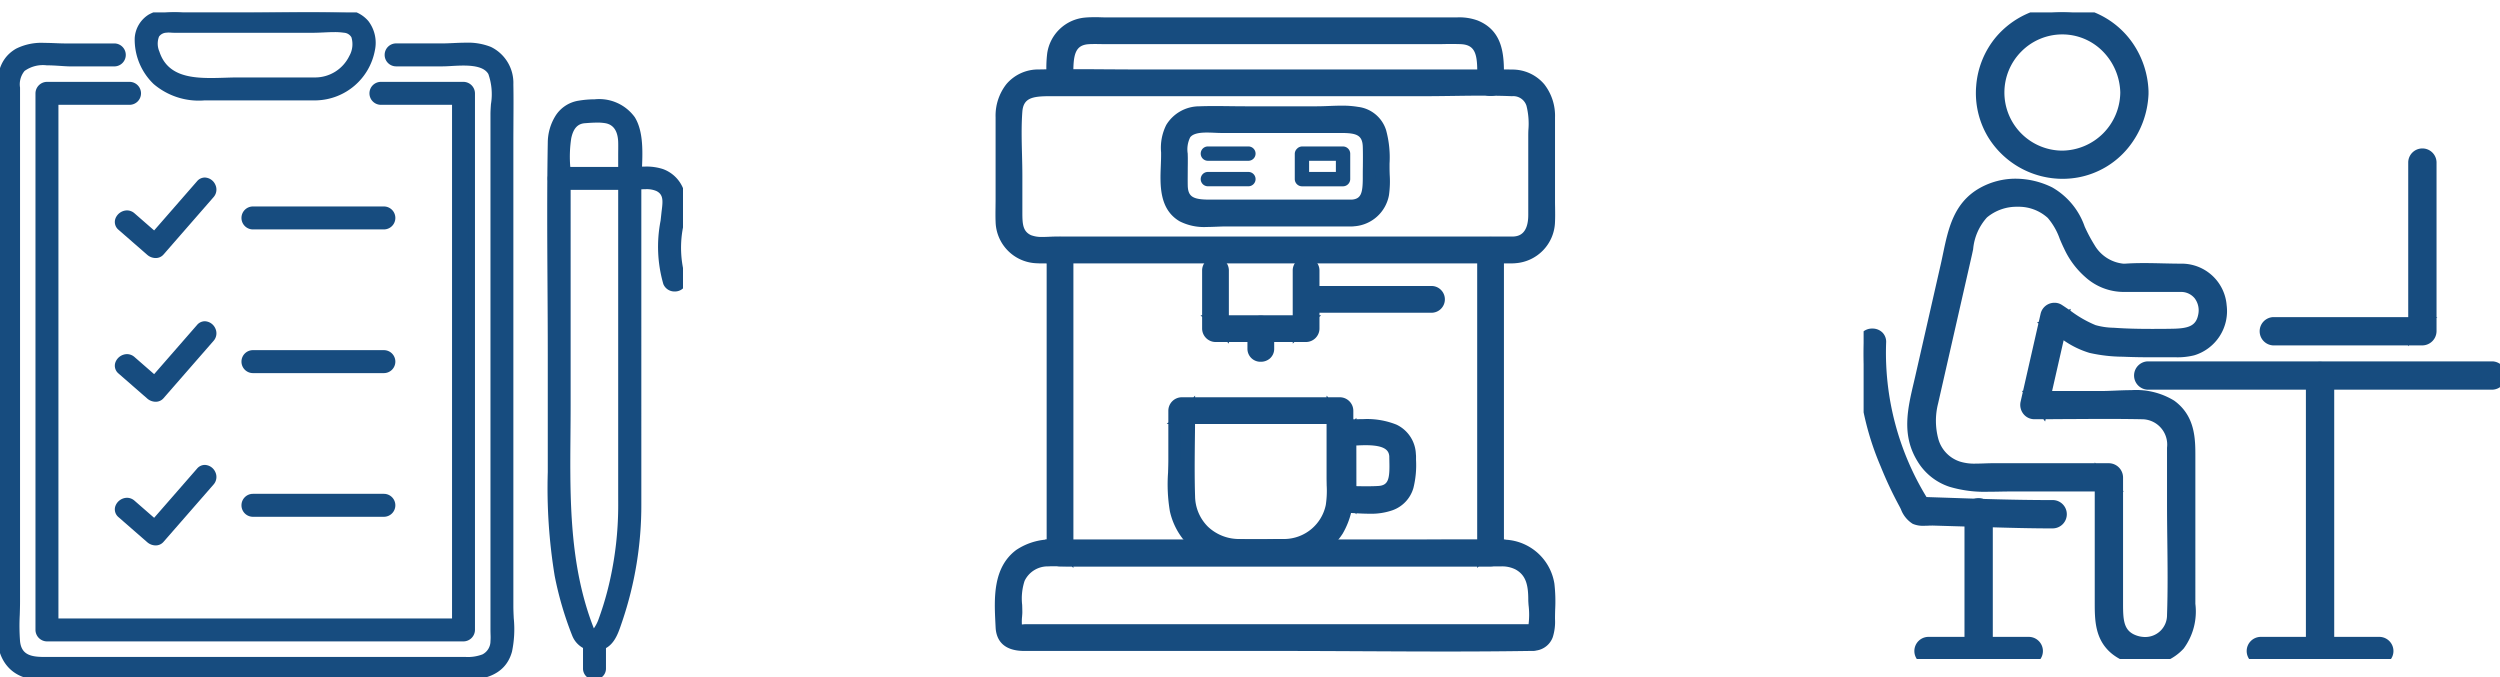 <svg xmlns="http://www.w3.org/2000/svg" xmlns:xlink="http://www.w3.org/1999/xlink" width="201.222" height="54.528" viewBox="0 0 201.222 54.528"><defs><clipPath id="a"><rect width="48.117" height="54.055" transform="translate(-2.571 -1.885)" fill="#174c7f" stroke="#174c7f" stroke-width="1"/></clipPath><clipPath id="b"><rect width="51.222" height="52.043" fill="#174c7f" stroke="#174c7f" stroke-width="1"/></clipPath><clipPath id="c"><rect width="54.974" height="53.53" fill="#174c7f" stroke="#174c7f" stroke-width="0.5"/></clipPath></defs><g transform="translate(-616 -461.002)"><g transform="translate(696.571 462.887)" clip-path="url(#a)"><path d="M42.8,225.529H1.976a1.777,1.777,0,0,1-.566,0c-.374-.183-.193-1.089-.193-1.462a6.822,6.822,0,0,1,.225-2.727,2.544,2.544,0,0,1,2.326-1.464c.639-.025,1.285,0,1.924,0H37.921c.77,0,1.54-.008,2.31,0a2.927,2.927,0,0,1,1.4.3c1.142.613,1.3,1.737,1.3,2.892,0,.44.281,2.39-.289,2.482-.731.118-.421,1.229.307,1.112,1.111-.179,1.136-1.157,1.136-2.054a20.129,20.129,0,0,0-.044-2.767,3.709,3.709,0,0,0-3.8-3.117c-2.465-.027-4.932,0-7.4,0H4.492a4.613,4.613,0,0,0-2.967.73c-1.777,1.328-1.558,3.827-1.461,5.81.056,1.138.864,1.419,1.813,1.419H22.461c6.66,0,13.331.106,19.99,0,.117,0,.233,0,.35,0a.577.577,0,0,0,0-1.153" transform="translate(0 -176.674)" fill="#174c7f"/><path d="M35.789,227.229c-2.223,0-4.483-.012-6.669-.023s-4.441-.023-6.659-.023H1.877c-1.834,0-2.27-1.03-2.312-1.895q-.007-.138-.014-.28c-.1-2.018-.233-4.528,1.675-5.954a5.061,5.061,0,0,1,3.266-.829H32.85c.821,0,1.656,0,2.464-.006s1.645-.006,2.468-.006c.924,0,1.732,0,2.471.012a4.2,4.2,0,0,1,4.288,3.548,12.639,12.639,0,0,1,.062,2.073c-.007.264-.013.513-.013.763a4.119,4.119,0,0,1-.18,1.465,1.656,1.656,0,0,1-1.322,1.074,1.126,1.126,0,0,1-.287.036H42.46C40.465,227.214,38.283,227.229,35.789,227.229Zm-31.3-8.005a4.171,4.171,0,0,0-2.668.63c-1.48,1.106-1.371,3.229-1.275,5.1q.007.143.014.282c.029.583.258.944,1.313.944H22.461c2.221,0,4.48.012,6.665.023s4.443.023,6.663.023c2.2,0,4.157-.012,5.955-.037q-.006-.041-.01-.081t0-.082H1.976c-.017,0-.07.005-.108.009-.083.008-.185.018-.286.018a.865.865,0,0,1-.392-.078c-.6-.293-.533-1.107-.489-1.645.008-.105.016-.2.016-.265,0-.176-.006-.362-.013-.558a5.346,5.346,0,0,1,.282-2.374,3.02,3.02,0,0,1,2.762-1.758c.2-.008.414-.011.66-.011.217,0,.437,0,.649.006s.424.005.634.005H37.921c.513,0,1.027,0,1.54,0,.29,0,.543,0,.775,0a3.453,3.453,0,0,1,1.634.358c1.381.742,1.567,2.1,1.567,3.332,0,.066.011.209.022.36a6.8,6.8,0,0,1-.024,1.806,1.014,1.014,0,0,1,.124.108,6.323,6.323,0,0,0,.032-.734c0-.262.007-.529.013-.788a11.9,11.9,0,0,0-.053-1.909,2.953,2.953,0,0,0-1.116-1.949,3.622,3.622,0,0,0-2.193-.738c-.735-.008-1.54-.012-2.46-.012-.821,0-1.657,0-2.464.006s-1.645.006-2.467.006Zm-.082,1.142c-.234,0-.437,0-.622.011a2.053,2.053,0,0,0-1.889,1.17,4.567,4.567,0,0,0-.194,1.93c.006.2.013.4.013.591,0,.1-.01.22-.02.346a3.869,3.869,0,0,0-.015.638l.089-.008c.072-.007.141-.014.2-.014H42.462a6.352,6.352,0,0,0,0-1.528c-.014-.185-.024-.33-.024-.433,0-1.169-.174-1.986-1.04-2.452a2.418,2.418,0,0,0-1.17-.239c-.229,0-.479,0-.765,0-.513,0-1.027,0-1.54,0H5.693c-.216,0-.435,0-.647-.006S4.62,220.366,4.409,220.366Z" transform="translate(0 -176.674)" fill="#174c7f"/><path d="M41.455,35.224H4.678a5.839,5.839,0,0,1-2.245-.153c-.984-.452-.993-1.4-.993-2.3V29.835c0-1.715-.129-3.484,0-5.2.124-1.64,1.451-1.711,2.683-1.711H34.237c2.371,0,4.766-.1,7.136,0,2.127.089,1.786,2.3,1.786,3.786v6.263c0,1.12-.375,2.169-1.705,2.246-.738.042-.743,1.2,0,1.153a2.923,2.923,0,0,0,2.858-2.859c.025-.585,0-1.176,0-1.761V25.127c0-1.837-1.012-3.311-2.984-3.351-.909-.018-1.821,0-2.73,0H11.388c-2.7,0-5.414-.055-8.117,0C1.3,21.816.287,23.29.287,25.127v6.631c0,.585-.025,1.176,0,1.761a2.918,2.918,0,0,0,2.858,2.859c.622.026,1.251,0,1.873,0H41.455a.577.577,0,0,0,0-1.153" transform="translate(-0.223 -17.571)" fill="#174c7f"/><path d="M3.769,36.889c-.241,0-.452,0-.645-.012A3.424,3.424,0,0,1-.213,33.54c-.017-.4-.011-.81-.006-1.2,0-.191.005-.388.005-.579V25.127a4.115,4.115,0,0,1,.868-2.668,3.353,3.353,0,0,1,2.606-1.182c.812-.016,1.7-.024,2.715-.024.9,0,1.822.006,2.711.012s1.8.012,2.7.012H38.6c.3,0,.6,0,.906,0s.609,0,.914,0c.344,0,.645,0,.92.008a3.353,3.353,0,0,1,2.607,1.182,4.116,4.116,0,0,1,.867,2.668v6.631c0,.191,0,.388.005.579.005.393.011.8-.006,1.2a3.427,3.427,0,0,1-3.206,3.328,1.492,1.492,0,0,1-.192.011H5.019c-.2,0-.414,0-.616.006S3.982,36.889,3.769,36.889ZM5.976,22.252c-1.008,0-1.89.008-2.695.024A2.544,2.544,0,0,0,.787,25.127v6.631c0,.2,0,.4-.006.593-.005.379-.011.771.005,1.147a2.414,2.414,0,0,0,2.38,2.38c.179.008.376.011.6.011.205,0,.416,0,.619-.006s.42-.006.63-.006H40.4q0-.022,0-.045c0-.036,0-.072.005-.108H4.678c-.145,0-.309.007-.482.015-.2.009-.407.018-.62.018a3.165,3.165,0,0,1-1.352-.231C.94,34.935.94,33.683.94,32.769V29.835c0-.564-.014-1.147-.028-1.711C.883,26.967.854,25.77.942,24.6c.164-2.173,2.127-2.173,3.182-2.173H34.237c.786,0,1.59-.011,2.368-.022S38.2,22.385,39,22.385c.9,0,1.682.015,2.4.045a2.11,2.11,0,0,1,2.066,1.444,6.617,6.617,0,0,1,.209,2.3c0,.19-.009.37-.009.539v6.263a3.308,3.308,0,0,1-.431,1.781,1.977,1.977,0,0,1-.765.709,1.13,1.13,0,0,1,.031.134,2.4,2.4,0,0,0,1.319-2.1c.016-.376.01-.768.005-1.147,0-.194-.006-.395-.006-.593V25.127a3.136,3.136,0,0,0-.637-2.031,2.352,2.352,0,0,0-1.857-.82c-.269-.005-.563-.008-.9-.008-.3,0-.6,0-.907,0s-.609,0-.913,0H11.388c-.9,0-1.82-.006-2.708-.012S6.877,22.252,5.976,22.252ZM4.124,23.429c-1.446,0-2.1.18-2.185,1.248-.084,1.117-.055,2.289-.027,3.422.014.57.029,1.16.029,1.736v2.934c0,.946.034,1.541.7,1.848a2.43,2.43,0,0,0,.934.14c.191,0,.387-.008.577-.017s.359-.015.525-.015H41.44c.348-.02,1.22-.094,1.22-1.746V26.716c0-.182,0-.368.01-.565a5.938,5.938,0,0,0-.152-1.944,1.113,1.113,0,0,0-1.165-.778c-.7-.029-1.472-.044-2.356-.044-.791,0-1.6.011-2.378.022s-1.589.022-2.382.022Z" transform="translate(-0.223 -17.571)" fill="#174c7f"/><path d="M84.293,44.6H72.853c-1.153,0-2.222-.122-2.268-1.609-.023-.737,0-1.478,0-2.216a3.264,3.264,0,0,1,.295-2c.605-.784,2.022-.541,2.9-.541h9.158c1.259,0,2.677-.116,2.729,1.609.025.822,0,1.649,0,2.471,0,1.019-.028,2.193-1.372,2.284-.737.05-.742,1.2,0,1.153A2.58,2.58,0,0,0,86.78,43.65a12.755,12.755,0,0,0,.038-2.134c0-1.75.157-4-2.108-4.39a19.417,19.417,0,0,0-3.228-.038H75.7c-1.226,0-2.462-.046-3.687,0a2.615,2.615,0,0,0-2.242,1.251,4.12,4.12,0,0,0-.345,2.186c0,1.628-.422,3.909,1.251,4.888.959.561,2.4.345,3.459.345H84.293a.577.577,0,0,0,0-1.153" transform="translate(-56.048 -29.916)" fill="#174c7f"/><path d="M72.611,46.3a4.339,4.339,0,0,1-2.181-.454c-1.66-.971-1.583-2.93-1.52-4.5.011-.289.022-.562.022-.817,0-.077,0-.154,0-.232a4.106,4.106,0,0,1,.414-2.207A3.117,3.117,0,0,1,72,36.588c.373-.014.78-.021,1.246-.021.413,0,.832.005,1.238.01s.816.01,1.221.01h5.779c.3,0,.617-.012.947-.025s.686-.027,1.034-.027a7.719,7.719,0,0,1,1.332.1A2.7,2.7,0,0,1,87.04,38.5a8.333,8.333,0,0,1,.28,2.7c0,.107,0,.213,0,.317,0,.189.006.382.013.587a8.026,8.026,0,0,1-.059,1.632,3.057,3.057,0,0,1-2.8,2.508,1.725,1.725,0,0,1-.286.014H74.141c-.213,0-.445.009-.69.019C73.178,46.287,72.9,46.3,72.611,46.3Zm.635-8.731c-.454,0-.849.007-1.209.02a2.144,2.144,0,0,0-1.829,1,3.245,3.245,0,0,0-.278,1.695c0,.08,0,.159,0,.239,0,.274-.011.557-.023.856-.057,1.441-.116,2.932,1.026,3.6a3.455,3.455,0,0,0,1.676.317c.267,0,.538-.011.8-.021s.5-.02.73-.02h9.1q0-.02,0-.04,0-.056.006-.113H72.853c-.877,0-2.7,0-2.768-2.093-.015-.5-.01-1.008-.005-1.5,0-.241.005-.49.005-.733,0-.108,0-.223-.008-.345a2.943,2.943,0,0,1,.407-1.959,2.546,2.546,0,0,1,2.125-.771c.232,0,.455.01.671.02.181.008.351.016.5.016h9.158l.453,0a3.941,3.941,0,0,1,1.767.288,1.912,1.912,0,0,1,1.009,1.807c.017.558.011,1.122.006,1.668,0,.269-.005.547-.005.818A4.6,4.6,0,0,1,85.947,44a1.688,1.688,0,0,1-.656.81,1.14,1.14,0,0,1,.037.138,1.951,1.951,0,0,0,.96-1.382,7.294,7.294,0,0,0,.045-1.429c-.007-.2-.013-.414-.013-.62,0-.106,0-.214,0-.323.01-1.98-.1-3.3-1.694-3.575a6.761,6.761,0,0,0-1.162-.084c-.328,0-.666.013-.994.026s-.663.026-.987.026H75.7c-.411,0-.829-.005-1.234-.01S73.653,37.567,73.246,37.567ZM72.608,38.7c-.708,0-1.132.121-1.333.382a2.181,2.181,0,0,0-.2,1.315c0,.125.008.254.008.378,0,.248,0,.5-.005.743,0,.48-.01.976,0,1.457.027.882.407,1.124,1.768,1.124H84.276c.755-.057.89-.52.89-1.784,0-.277,0-.557.006-.828.005-.536.011-1.09-.005-1.628-.029-.955-.49-1.125-1.776-1.125l-.453,0H73.779c-.17,0-.352-.008-.544-.017S72.818,38.7,72.608,38.7Z" transform="translate(-56.048 -29.916)" fill="#174c7f"/><path d="M56.375,92.507v24.4l.577-.577H22.3l.577.577v-24.4a.577.577,0,0,0-1.153,0v24.4a.585.585,0,0,0,.577.577H56.951a.585.585,0,0,0,.577-.577v-24.4a.577.577,0,0,0-1.153,0" transform="translate(-17.55 -74.277)" fill="#174c7f"/><path d="M55.875,118.11v-.13h-32.5v.13l-.13-.13H22.3a1.091,1.091,0,0,1-1.077-1.077v-.946l-.131-.131h.131V92.507a1.077,1.077,0,0,1,2.153,0v23.32h32.5V92.507a1.077,1.077,0,0,1,2.153,0v23.32h.131l-.131.13v.946a1.091,1.091,0,0,1-1.077,1.077h-.946Zm-32.5-1.13h32.5v-.153h-32.5Zm33.5-1.153h.153V92.507a.1.1,0,0,0-.005-.038.116.116,0,0,0-.072-.019.114.114,0,0,0-.071.019.1.1,0,0,0-.005.038Zm-34.649,0h.153V92.507a.1.1,0,0,0-.005-.038.116.116,0,0,0-.072-.019.114.114,0,0,0-.071.019.1.1,0,0,0-.005.038Z" transform="translate(-17.55 -74.277)" fill="#174c7f"/><path d="M22.769,4.782c0-1.44-.279-3.516,1.748-3.614.493-.024.994,0,1.488,0H52.34c.7,0,1.407-.027,2.107,0,2.082.079,1.818,2.123,1.818,3.614a.577.577,0,0,0,1.153,0c0-1.758.168-3.759-1.8-4.554A5.134,5.134,0,0,0,53.636.015H26.005c-.59,0-1.2-.042-1.788.016a2.892,2.892,0,0,0-2.566,2.433,15.682,15.682,0,0,0-.036,2.319.577.577,0,0,0,1.153,0" transform="translate(-17.44 0)" fill="#174c7f"/><path d="M56.841,5.839a1.044,1.044,0,0,1-1.077-1.057c0-.152,0-.312.005-.466.03-1.764-.093-2.6-1.342-2.648-.2-.008-.426-.011-.683-.011-.231,0-.468,0-.7.006s-.471.006-.708.006H26.005c-.168,0-.338,0-.5-.005s-.328-.005-.49-.005c-.178,0-.332,0-.471.01-1.144.055-1.314.821-1.279,2.632,0,.168.006.326.006.483a1.031,1.031,0,0,1-.354.8,1.105,1.105,0,0,1-.722.26h0a1.044,1.044,0,0,1-1.077-1.057c0-.211-.006-.424-.013-.65a9.728,9.728,0,0,1,.054-1.744A3.375,3.375,0,0,1,24.169-.467c.228-.022.474-.033.774-.033.183,0,.367,0,.545.008s.348.007.517.007H53.636l.517,0A4.285,4.285,0,0,1,55.8-.237C57.945.629,57.931,2.72,57.919,4.4c0,.128,0,.255,0,.381A1.043,1.043,0,0,1,56.841,5.839ZM53.745.656c.269,0,.5,0,.721.012a2.1,2.1,0,0,1,2.073,1.4,6.382,6.382,0,0,1,.231,2.266c0,.157-.005.306-.005.449a.1.1,0,0,0,.005.038.116.116,0,0,0,.072.019.114.114,0,0,0,.071-.019.1.1,0,0,0,.005-.038c0-.128,0-.257,0-.388a8.076,8.076,0,0,0-.191-2.282,2.083,2.083,0,0,0-1.3-1.422A3.3,3.3,0,0,0,54.154.512l-.517,0H26.005c-.18,0-.362,0-.538-.007S25.116.5,24.943.5c-.266,0-.482.009-.677.028a2.406,2.406,0,0,0-2.12,2.01A8.989,8.989,0,0,0,22.1,4.1c.006.223.013.453.013.679a.1.1,0,0,0,.005.038.116.116,0,0,0,.072.019.114.114,0,0,0,.071-.019.1.1,0,0,0,.005-.038c0-.147,0-.3-.006-.463a6.442,6.442,0,0,1,.216-2.234A2.081,2.081,0,0,1,24.493.668c.156-.008.326-.011.519-.011.17,0,.34,0,.506.005s.326.005.487.005H52.34c.23,0,.467,0,.7-.006S53.507.656,53.745.656Z" transform="translate(-17.44 0)" fill="#174c7f"/><path d="M84.161,52.675H87.47a.577.577,0,0,0,0-1.153H84.161a.577.577,0,0,0,0,1.153" transform="translate(-67.535 -41.619)" fill="#174c7f"/><path d="M84.161,63.354H87.47a.577.577,0,0,0,0-1.153H84.161a.577.577,0,0,0,0,1.153" transform="translate(-67.535 -50.246)" fill="#174c7f"/><path d="M123.585,52.675h3.309l-.577-.577v2.053l.577-.577h-3.309l.577.577V52.1a.577.577,0,0,0-1.153,0v2.053a.585.585,0,0,0,.577.577h3.309a.585.585,0,0,0,.577-.577V52.1a.585.585,0,0,0-.577-.577h-3.309a.577.577,0,0,0,0,1.153" transform="translate(-99.365 -41.619)" fill="#174c7f"/><path d="M125.425,113.71h10.124a.577.577,0,0,0,0-1.153H125.425a.577.577,0,0,0,0,1.153" transform="translate(-100.868 -90.923)" fill="#174c7f"/><path d="M135.549,114.21H125.425a1.077,1.077,0,0,1,0-2.153h10.124a1.077,1.077,0,0,1,0,2.153Zm-10.124-1.153a.1.1,0,0,0-.038.005.142.142,0,0,0,0,.143.1.1,0,0,0,.038.005h10.124a.1.1,0,0,0,.038-.005.142.142,0,0,0,0-.143.1.1,0,0,0-.038-.005Z" transform="translate(-100.868 -90.923)" fill="#174c7f"/><path d="M86.825,100.959v4.712a.585.585,0,0,0,.577.577h7.293a.585.585,0,0,0,.576-.577v-4.712a.577.577,0,0,0-1.153,0v4.712l.577-.577H87.4l.577.577v-4.712a.577.577,0,0,0-1.153,0" transform="translate(-70.137 -81.104)" fill="#174c7f"/><path d="M93.618,106.878v-.131H88.478v.131l-.131-.131H87.4a1.091,1.091,0,0,1-1.077-1.077v-.946l-.131-.131h.131v-3.635a1.077,1.077,0,0,1,2.153,0v3.635h5.139v-3.635a1.077,1.077,0,0,1,2.153,0v3.635H95.9l-.131.131v.946a1.091,1.091,0,0,1-1.076,1.077h-.946Zm-5.139-1.131h5.139v-.153H88.478Zm6.139-1.153h.153v-3.635a.1.1,0,0,0-.005-.038.116.116,0,0,0-.072-.019.114.114,0,0,0-.071.019.1.1,0,0,0-.005.038Zm-7.293,0h.153v-3.635a.1.1,0,0,0-.005-.038.116.116,0,0,0-.072-.019.114.114,0,0,0-.071.019.1.1,0,0,0-.005.038Z" transform="translate(-70.137 -81.104)" fill="#174c7f"/><path d="M105.8,125.473v1.61a.577.577,0,0,0,1.153,0v-1.61a.577.577,0,0,0-1.153,0" transform="translate(-85.461 -100.907)" fill="#174c7f"/><path d="M106.372,128.14h0a1.044,1.044,0,0,1-1.077-1.057v-1.61a1.077,1.077,0,0,1,2.153,0v1.61a1.031,1.031,0,0,1-.354.8A1.105,1.105,0,0,1,106.372,128.14Zm0-2.724a.114.114,0,0,0-.071.019.1.1,0,0,0-.005.038v1.61a.1.1,0,0,0,.005.038.116.116,0,0,0,.072.019.114.114,0,0,0,.071-.019.1.1,0,0,0,.005-.038v-1.61a.1.1,0,0,0-.005-.038A.116.116,0,0,0,106.371,125.416Z" transform="translate(-85.461 -100.907)" fill="#174c7f"/><path d="M81.318,170.552c-1.232,0-2.467.026-3.7,0a3.959,3.959,0,0,1-3.995-3.905c-.073-2.3,0-4.62,0-6.925l-.577.577H85.783l-.577-.577v5.441a11.986,11.986,0,0,1-.072,2.246,3.941,3.941,0,0,1-3.816,3.142c-.741.021-.744,1.175,0,1.153a5.153,5.153,0,0,0,4.268-2.357A5.969,5.969,0,0,0,86.359,166v-6.278a.585.585,0,0,0-.577-.577H73.048a.585.585,0,0,0-.577.577v3.943a20.115,20.115,0,0,0,.113,4.051,5.108,5.108,0,0,0,4.928,3.989c1.267.032,2.538,0,3.806,0a.577.577,0,0,0,0-1.153" transform="translate(-58.504 -128.557)" fill="#174c7f"/><path d="M78.78,172.22c-.479,0-.9,0-1.281-.014a5.593,5.593,0,0,1-5.405-4.386,13.117,13.117,0,0,1-.146-3.1c.012-.367.023-.714.023-1.056V160.8h-.13l.13-.13v-.946a1.091,1.091,0,0,1,1.077-1.077h.946l.131-.131v.131H84.706v-.131l.131.131h.946a1.091,1.091,0,0,1,1.077,1.077v.946l.13.13h-.13V166a6.432,6.432,0,0,1-.852,3.616,5.624,5.624,0,0,1-4.618,2.586l-.091,0h-.026c-.4,0-.818,0-1.217.007C79.637,172.216,79.206,172.22,78.78,172.22ZM72.971,160.8v2.866c0,.357-.012.728-.023,1.087a12.389,12.389,0,0,0,.125,2.861,4.6,4.6,0,0,0,4.452,3.592c.375.009.785.014,1.255.014.421,0,.85,0,1.265-.007l.217,0q0-.032,0-.065t0-.089h-.176c-.405,0-.824.006-1.237.006-.465,0-.871,0-1.243-.012a4.453,4.453,0,0,1-4.484-4.389c-.049-1.547-.032-3.119-.016-4.639,0-.4.009-.814.012-1.225Zm9.384,10.112a1.2,1.2,0,0,1,.018.152,4.548,4.548,0,0,0,2.79-1.983,5.543,5.543,0,0,0,.7-3.08v-5.2h-.153v4.365c0,.173,0,.349.008.535a8.452,8.452,0,0,1-.089,1.806A4.383,4.383,0,0,1,82.355,170.911ZM74.12,160.8c0,.415-.007.83-.012,1.235-.016,1.51-.032,3.072.016,4.6a3.508,3.508,0,0,0,1.038,2.433,3.63,3.63,0,0,0,2.468.988c.365.008.765.012,1.222.012.409,0,.827,0,1.23-.006s.819-.006,1.229-.006a3.438,3.438,0,0,0,3.333-2.738,7.719,7.719,0,0,0,.071-1.593c0-.183-.008-.373-.008-.557V160.8Zm.005-1H84.706v-.153H74.124v.077q0,.038,0,.077Z" transform="translate(-58.504 -128.557)" fill="#174c7f"/><path d="M145.023,170.754c0,1.161.258,2.811-1.365,2.9-.947.055-1.911,0-2.86,0l.577.577v-5.361l-.577.577c1.26,0,4.1-.54,4.225,1.3.05.737,1.2.742,1.153,0-.2-2.923-3.289-2.456-5.378-2.456a.585.585,0,0,0-.577.577v5.361a.585.585,0,0,0,.577.577c1.175,0,2.686.259,3.807-.168,1.708-.651,1.571-2.393,1.571-3.89a.577.577,0,0,0-1.153,0" transform="translate(-113.271 -135.928)" fill="#174c7f"/><path d="M141.875,175.443l-.093-.093h-.016c-.344-.019-.668-.036-.967-.036a1.091,1.091,0,0,1-1.077-1.077v-.946l-.13-.13h.13v-3.208h-.13l.13-.13v-.946A1.091,1.091,0,0,1,140.8,167.8c.239,0,.492-.006.76-.013l.2,0,.113-.113v.11c.185,0,.373-.007.562-.007a6.373,6.373,0,0,1,2.662.443,2.734,2.734,0,0,1,1.565,2.37,1.768,1.768,0,0,1,.013.273q0,.1,0,.2a7.575,7.575,0,0,1-.208,2.244,2.684,2.684,0,0,1-1.686,1.806,5.2,5.2,0,0,1-1.87.279h0c-.35,0-.7-.017-1.038-.035Zm0-1.09c.343.019.7.037,1.038.037h0a4.263,4.263,0,0,0,1.514-.213c.992-.378,1.207-1.16,1.244-2.368a1.2,1.2,0,0,1-.135,0,3.707,3.707,0,0,1-.174,1.165,1.747,1.747,0,0,1-1.676,1.189c-.293.017-.613.025-.98.025-.278,0-.558,0-.832-.01Zm0-1.18c.275.005.556.01.832.01.347,0,.649-.008.922-.024.812-.047.937-.532.9-1.966,0-.14-.007-.284-.007-.421-.035-.445-.3-.895-1.9-.895-.251,0-.508.011-.751.024Zm-1.153-.014h.153v-3.208h-.153Zm1.9-4.281a4.412,4.412,0,0,1,1.809.3,1.853,1.853,0,0,1,.759.6,1.109,1.109,0,0,1,.179-.05c-.428-.677-1.332-.948-2.936-.948-.187,0-.376,0-.562.007v.122C142.116,168.887,142.371,168.877,142.626,168.877Z" transform="translate(-113.271 -135.928)" fill="#174c7f"/></g><g transform="translate(766 462)" clip-path="url(#b)"><path d="M40.383,71.963c-1.486,0-3.018-.106-4.5,0a3.4,3.4,0,0,1-2.907-1.724c-1.059-1.616-1.325-3.54-3.209-4.466a5.721,5.721,0,0,0-5.374.047c-2.162,1.231-2.381,3.579-2.885,5.792q-1.027,4.507-2.052,9.015c-.5,2.209-1.177,4.367.1,6.454,1.6,2.62,4.535,2.224,7.174,2.224h7.824l-.64-.64V98.712c0,1.4.007,2.787,1.2,3.764a3.8,3.8,0,0,0,5.084-.363c.893-1.014.815-2.295.815-3.547V86.96c0-1.564-.083-3.052-1.5-4.075-1.481-1.068-3.836-.678-5.555-.678h-5.4l.617.81q.806-3.547,1.614-7.093l-.94.382a12.554,12.554,0,0,0,3.272,1.85,12.924,12.924,0,0,0,2.751.3c1.066.044,2.133.044,3.2.035a8.849,8.849,0,0,0,2.227-.131,3.227,3.227,0,0,0,2.239-3.5,3.15,3.15,0,0,0-3.148-2.9c-.824-.029-.822,1.25,0,1.279A1.94,1.94,0,0,1,42.23,75.67c-.27,1.409-1.47,1.524-2.668,1.536-1.48.015-2.964.029-4.442-.07a6.991,6.991,0,0,1-1.812-.254,14.607,14.607,0,0,1-2.82-1.681.644.644,0,0,0-.94.382q-.808,3.546-1.614,7.093a.648.648,0,0,0,.617.81c2.88,0,5.765-.056,8.643,0a2.5,2.5,0,0,1,2.536,2.786v4.439c0,3.013.106,6.046,0,9.056a2.282,2.282,0,0,1-3.23,2.061c-1.374-.547-1.309-1.89-1.309-3.117V88.665a.649.649,0,0,0-.64-.64H25.2a9.227,9.227,0,0,1-2.736-.139c-2.317-.751-2.61-3.245-2.146-5.28l1.866-8.2.84-3.688c.276-1.211.407-2.474,1.384-3.346a4.341,4.341,0,0,1,5.58.055,9.278,9.278,0,0,1,1.407,2.59,6.437,6.437,0,0,0,1.58,2.135,4.155,4.155,0,0,0,2.7,1.085h4.706a.64.64,0,0,0,0-1.279" transform="translate(-14.809 -51.24)" fill="#174c7f"/><path d="M37.462,103.781a4.206,4.206,0,0,1-2.668-.919c-1.382-1.133-1.382-2.736-1.382-4.151V89.8H26.727c-.3,0-.613.005-.915.011s-.632.011-.949.011a9.865,9.865,0,0,1-3.128-.395,4.718,4.718,0,0,1-2.608-2.09c-1.272-2.081-.773-4.2-.29-6.258.044-.189.089-.378.132-.567l1.025-4.5L21.021,71.5c.063-.275.122-.558.179-.832.423-2.014.86-4.1,2.946-5.284a5.879,5.879,0,0,1,2.907-.759,6.7,6.7,0,0,1,2.935.7A5.814,5.814,0,0,1,32.6,68.473a12.478,12.478,0,0,0,.794,1.492,3.042,3.042,0,0,0,2.32,1.5c.044,0,.089,0,.133,0,.455-.032.956-.048,1.531-.048.509,0,1.025.012,1.524.024.468.011.952.022,1.421.023h.07c.032,0,.063,0,.094,0a3.633,3.633,0,0,1,3.543,3.349,3.716,3.716,0,0,1-2.605,4.026A5.591,5.591,0,0,1,39.957,79c-.137,0-.274,0-.41,0-.161,0-.321,0-.477,0-.381,0-.7,0-.99,0-.859,0-1.569-.013-2.235-.04l-.149-.006a12.518,12.518,0,0,1-2.709-.309,7.308,7.308,0,0,1-2.079-1.013l-.022.1-.906,3.982h3.976c.339,0,.705-.016,1.093-.032.425-.018.864-.037,1.309-.037a5.864,5.864,0,0,1,3.445.842c1.708,1.232,1.708,3.109,1.708,4.48V98.566q0,.138,0,.277a5.023,5.023,0,0,1-.941,3.6A4.117,4.117,0,0,1,37.462,103.781ZM34.412,89.8v8.907c0,1.309,0,2.545,1.016,3.377a3.2,3.2,0,0,0,2.034.692,3.119,3.119,0,0,0,2.358-1,4.14,4.14,0,0,0,.691-2.934q0-.141,0-.282V86.96c0-1.55-.1-2.8-1.293-3.669a4.985,4.985,0,0,0-2.86-.653c-.424,0-.852.018-1.266.036-.4.017-.776.033-1.136.033h-4.2l-.063.277,1.74-.01c.946-.006,1.923-.013,2.886-.013,1.081,0,2.026.008,2.89.025a2.958,2.958,0,0,1,2.271.988,3.475,3.475,0,0,1,.755,2.3v4.439c0,1,.012,2.022.023,3.01.023,1.988.047,4.044-.024,6.064a2.756,2.756,0,0,1-2.764,2.734,3.1,3.1,0,0,1-1.15-.226c-1.631-.65-1.627-2.187-1.624-3.423V89.8Zm1.279,0v9.067c0,1.3.062,2.121.994,2.492a2.105,2.105,0,0,0,.78.155,1.752,1.752,0,0,0,1.765-1.769c.07-2,.046-4.041.023-6.017-.012-.991-.023-2.015-.023-3.022V86.272a2.039,2.039,0,0,0-2.045-2.286c-.858-.017-1.8-.025-2.871-.025-.959,0-1.935.006-2.879.012-.648,0-1.311.009-1.974.011l-.042.186-.141-.186h-.726a1.118,1.118,0,0,1-.879-.422,1.175,1.175,0,0,1-.225-1l.172-.757-.077-.1h.1q.617-2.714,1.235-5.428l-.115-.074.145-.059.153-.673a1.139,1.139,0,0,1,1.118-.859,1.068,1.068,0,0,1,.58.168c.187.121.38.252.569.381l.155-.063-.033.147.007.005a9.154,9.154,0,0,0,2.016,1.159,5.621,5.621,0,0,0,1.456.213l.224.014c.812.054,1.709.079,2.825.079.508,0,1.016,0,1.579-.011,1.335-.014,2-.186,2.182-1.131a1.616,1.616,0,0,0-.28-1.317,1.409,1.409,0,0,0-1.085-.517h-4.7a4.616,4.616,0,0,1-3.025-1.2,6.825,6.825,0,0,1-1.708-2.3c-.122-.245-.235-.51-.344-.767a5.29,5.29,0,0,0-.964-1.688,3.486,3.486,0,0,0-2.436-.9,3.72,3.72,0,0,0-2.461.861A4.387,4.387,0,0,0,23.625,70.3c-.037.175-.074.355-.115.534l-.84,3.688L20.856,82.49l-.052.228a5.631,5.631,0,0,0,.02,2.861,2.658,2.658,0,0,0,1.793,1.832,3.918,3.918,0,0,0,1.215.147c.226,0,.459-.008.685-.016s.457-.016.681-.016h8.214v-.067l.067.067h1.072a1.155,1.155,0,0,1,1.14,1.14v1.072l.067.067ZM27.053,65.627a4.811,4.811,0,0,0-2.412.628c-1.694.965-2.067,2.741-2.462,4.621-.058.278-.119.565-.183.848l-1.028,4.513-1.025,4.5c-.044.192-.089.383-.133.574-.457,1.942-.888,3.777.17,5.508,1.021,1.67,2.625,2.006,4.882,2.006.309,0,.626-.005.932-.011s.623-.011.932-.011h6.685v-.279H25.2c-.206,0-.42.007-.646.015s-.477.017-.72.017a4.842,4.842,0,0,1-1.523-.2,3.655,3.655,0,0,1-2.439-2.484,6.635,6.635,0,0,1-.041-3.382l.052-.228L21.695,74.3l.84-3.688c.039-.17.076-.346.111-.517A5.205,5.205,0,0,1,24.073,67,4.729,4.729,0,0,1,27.2,65.889a4.49,4.49,0,0,1,3.135,1.185,6.084,6.084,0,0,1,1.185,2.011c.109.255.211.5.32.715a5.874,5.874,0,0,0,1.453,1.973,3.661,3.661,0,0,0,2.383.969h3.6a1.268,1.268,0,0,1-.01-.163,1.3,1.3,0,0,1,.007-.131l-.394-.009c-.493-.012-1-.023-1.5-.023-.551,0-1.029.015-1.46.046-.067,0-.136.007-.2.007a3.934,3.934,0,0,1-3.157-1.956A13.24,13.24,0,0,1,31.7,68.9a4.9,4.9,0,0,0-2.15-2.68A5.693,5.693,0,0,0,27.053,65.627Zm1.9,16.08h0q.478-2.1.957-4.2l.109-.479-.248-.167-1.1,4.85ZM39.163,77.99c.131,0,.264,0,.4,0s.264,0,.4,0a4.693,4.693,0,0,0,1.2-.12,2.721,2.721,0,0,0,1.874-2.965,2.593,2.593,0,0,0-1.538-2.2,1.22,1.22,0,0,1-.058.281,2.316,2.316,0,0,1,.8.642,2.612,2.612,0,0,1,.48,2.129c-.367,1.914-2.18,1.932-3.154,1.942-.566.006-1.076.011-1.589.011-1.138,0-2.057-.026-2.891-.082l-.218-.014a6.447,6.447,0,0,1-1.725-.267,8.528,8.528,0,0,1-1.933-1.06l-.065.287a7.339,7.339,0,0,0,2.1,1.09,11.778,11.778,0,0,0,2.493.277l.15.006c.651.027,1.348.04,2.193.04.292,0,.6,0,.981,0Z" transform="translate(-14.809 -51.24)" fill="#174c7f"/><path d="M15.25,135.493c-3.611.008-7.227-.15-10.836-.264l.552.317A22.968,22.968,0,0,1,1.313,122.3c.05-.822-1.23-.819-1.279,0a22.6,22.6,0,0,0,1.809,9.808,30.485,30.485,0,0,0,1.481,3.151c.2.367.438,1,.844,1.191a4.063,4.063,0,0,0,1.428.092q1.585.048,3.17.093c2.161.06,4.324.14,6.485.135a.64.64,0,0,0,0-1.279" transform="translate(0 -95.741)" fill="#174c7f"/><path d="M15.067,137.273c-1.708,0-3.441-.051-5.117-.1l-1.2-.035c-1.025-.029-2.092-.06-3.171-.093-.1,0-.214,0-.342.007s-.252.01-.385.01a2.057,2.057,0,0,1-.9-.157A2.349,2.349,0,0,1,3,135.726c-.041-.083-.08-.161-.114-.224a30.743,30.743,0,0,1-1.506-3.2A23,23,0,0,1-.466,122.273a1.144,1.144,0,0,1,1.177-1.085,1.13,1.13,0,0,1,.824.34,1.065,1.065,0,0,1,.277.805A22.3,22.3,0,0,0,5.063,134.75l1.613.054c2.726.093,5.545.189,8.312.189h.261a1.14,1.14,0,0,1,0,2.279ZM5.52,136.044h.09c1.079.033,2.145.064,3.169.092l1.2.035c1.669.049,3.394.1,5.087.1h.182c.039,0,.119,0,.119-.142s-.076-.138-.116-.138h-.264c-2.784,0-5.612-.1-8.346-.19l-1.7-.057-.223.233-.552-.317.089-.316-.39-.636h.021A23.184,23.184,0,0,1,.813,122.273a.113.113,0,0,0-.007-.06.151.151,0,0,0-.1-.026c-.077,0-.171.025-.179.146a22.012,22.012,0,0,0,1.774,9.589,29.761,29.761,0,0,0,1.457,3.1c.044.081.087.168.133.26.118.239.317.639.486.719a1.192,1.192,0,0,0,.472.061c.113,0,.23,0,.344-.009S5.417,136.044,5.52,136.044Z" transform="translate(0 -95.741)" fill="#174c7f"/><path d="M56.357,6.45A5.177,5.177,0,1,1,46,6.45a5.177,5.177,0,1,1,10.355,0,.64.64,0,0,0,1.279,0A6.456,6.456,0,1,0,45.652,9.789,6.458,6.458,0,0,0,57.636,6.45a.64.64,0,0,0-1.279,0" transform="translate(-35.198 0)" fill="#174c7f"/><path d="M51.219,13.395a7.042,7.042,0,0,1-5.994-3.346A6.863,6.863,0,0,1,44.26,5.91a6.959,6.959,0,0,1,1.6-3.934A7.049,7.049,0,0,1,51.214-.5a6.737,6.737,0,0,1,2.449.455,6.918,6.918,0,0,1,3.2,2.527,7.261,7.261,0,0,1,1.267,3.851c0,.038,0,.077,0,.116s0,.079,0,.117a7.322,7.322,0,0,1-1.644,4.34,6.782,6.782,0,0,1-4.021,2.376A7.044,7.044,0,0,1,51.219,13.395ZM51.214.5a6.038,6.038,0,0,0-4.592,2.118,6.032,6.032,0,0,0-.542,6.911A6.04,6.04,0,0,0,52.29,12.3a5.7,5.7,0,0,0,3.427-2.027,6.285,6.285,0,0,0,1.289-2.7,1.246,1.246,0,0,1-.272-.031,5.836,5.836,0,0,1-1.556,2.911,5.588,5.588,0,0,1-4,1.681h-.013a5.658,5.658,0,0,1-3.988-9.678,5.625,5.625,0,0,1,4-1.677,5.567,5.567,0,0,1,4,1.68,5.846,5.846,0,0,1,1.556,2.911,1.245,1.245,0,0,1,.276-.031,6.179,6.179,0,0,0-.966-2.282A5.921,5.921,0,0,0,53.3.887,5.741,5.741,0,0,0,51.214.5ZM51.18,1.772a4.631,4.631,0,0,0-3.293,1.383,4.677,4.677,0,0,0,3.28,7.971h.011A4.726,4.726,0,0,0,55.857,6.45a4.874,4.874,0,0,0-1.393-3.3A4.574,4.574,0,0,0,51.18,1.772Z" transform="translate(-35.198 0)" fill="#174c7f"/><path d="M40.424,186.258v11.2a.64.64,0,0,0,1.279,0v-11.2a.64.64,0,0,0-1.279,0" transform="translate(-31.805 -146.058)" fill="#174c7f"/><path d="M41.064,198.579h0a1.1,1.1,0,0,1-1.14-1.118v-11.2a1.14,1.14,0,0,1,2.279,0v11.2a1.09,1.09,0,0,1-.374.843A1.171,1.171,0,0,1,41.064,198.579Zm0-12.439c-.139,0-.139.08-.139.118v11.2c0,.038,0,.118.14.118a.185.185,0,0,0,.114-.034c.008-.007.026-.022.026-.084v-11.2C41.2,186.22,41.2,186.14,41.063,186.14Z" transform="translate(-31.805 -146.058)" fill="#174c7f"/><path d="M22.066,239.361H30.2a.64.64,0,0,0,0-1.279H22.066a.64.64,0,0,0,0,1.279" transform="translate(-16.875 -187.318)" fill="#174c7f"/><path d="M30.2,239.861H22.066a1.14,1.14,0,0,1,0-2.279H30.2a1.14,1.14,0,0,1,0,2.279Zm-8.136-1.279c-.038,0-.118,0-.118.14s.08.139.118.139H30.2c.038,0,.118,0,.118-.14s-.08-.139-.118-.139Z" transform="translate(-16.875 -187.318)" fill="#174c7f"/><path d="M105,135.355h27.73a.64.64,0,0,0,0-1.279H105a.64.64,0,0,0,0,1.279" transform="translate(-82.125 -105.488)" fill="#174c7f"/><path d="M132.729,135.855H105a1.14,1.14,0,0,1,0-2.279h27.73a1.14,1.14,0,0,1,0,2.279ZM105,134.576c-.038,0-.118,0-.118.14s.08.139.118.139h27.73c.038,0,.118,0,.118-.14s-.08-.139-.118-.139Z" transform="translate(-82.125 -105.488)" fill="#174c7f"/><path d="M169.306,134.8v22.176a.64.64,0,0,0,1.279,0V134.8a.64.64,0,0,0-1.279,0" transform="translate(-133.207 -105.569)" fill="#174c7f"/><path d="M169.946,158.09h0a1.1,1.1,0,0,1-1.14-1.118V134.8a1.14,1.14,0,0,1,2.279,0v22.176a1.09,1.09,0,0,1-.374.843A1.172,1.172,0,0,1,169.946,158.09Zm0-23.412c-.139,0-.139.08-.139.118v22.176c0,.038,0,.118.14.118a.186.186,0,0,0,.114-.034c.008-.007.026-.022.026-.084V134.8C170.085,134.758,170.085,134.678,169.945,134.678Z" transform="translate(-133.207 -105.569)" fill="#174c7f"/><path d="M147.511,239.361h9.6a.64.64,0,0,0,0-1.279h-9.6a.64.64,0,0,0,0,1.279" transform="translate(-115.573 -187.318)" fill="#174c7f"/><path d="M157.112,239.861h-9.6a1.14,1.14,0,0,1,0-2.279h9.6a1.14,1.14,0,0,1,0,2.279Zm-9.6-1.279c-.038,0-.118,0-.118.14s.08.139.118.139h9.6c.038,0,.118,0,.118-.14s-.08-.139-.118-.139Z" transform="translate(-115.573 -187.318)" fill="#174c7f"/><path d="M163.746,54.264V67.873l.64-.64H152.4a.64.64,0,0,0,0,1.279h11.991a.649.649,0,0,0,.64-.639V54.264a.64.64,0,0,0-1.279,0" transform="translate(-119.416 -42.208)" fill="#174c7f"/><path d="M163.246,69.08v-.068H152.4a1.14,1.14,0,0,1,0-2.279h10.851V54.264a1.14,1.14,0,0,1,2.279,0V66.733h.067l-.067.067v1.072a1.155,1.155,0,0,1-1.14,1.139h-1.072ZM152.4,67.733c-.038,0-.118,0-.118.14s.08.139.118.139h10.851v-.279Zm11.851-1h.279V54.264c0-.038,0-.118-.14-.118s-.139.08-.139.118Z" transform="translate(-119.416 -42.208)" fill="#174c7f"/></g><g transform="translate(616 462)"><g clip-path="url(#c)"><path d="M88.391,72H98.928a.674.674,0,0,0,0-1.348H88.391a.674.674,0,0,0,0,1.348" transform="translate(-68.031 -54.78)" fill="#174c7f"/><path d="M98.928,72.248H88.391a.924.924,0,0,1,0-1.848H98.928a.924.924,0,0,1,0,1.848ZM88.391,70.9a.425.425,0,0,0,0,.848H98.928a.425.425,0,0,0,0-.848Z" transform="translate(-68.031 -54.78)" fill="#174c7f"/><path d="M42.472,64.055l2.307,2.012a.684.684,0,0,0,.953,0l4.025-4.614c.568-.651-.381-1.608-.953-.953l-4.025,4.614h.953L43.425,63.1c-.651-.568-1.608.382-.953.953" transform="translate(-32.761 -46.74)" fill="#174c7f"/><path d="M45.29,66.511a1.043,1.043,0,0,1-.675-.256l-2.307-2.012a.813.813,0,0,1-.251-.923,1.018,1.018,0,0,1,.923-.643.921.921,0,0,1,.61.236l1.577,1.376,3.449-3.953a.822.822,0,0,1,.632-.305.966.966,0,0,1,.847.583.916.916,0,0,1-.149,1L45.92,66.231A.823.823,0,0,1,45.29,66.511Zm-.936-1.147.59.515a.543.543,0,0,0,.346.133.322.322,0,0,0,.254-.109l.47-.539Zm-1.374-2.187a.516.516,0,0,0-.454.318.315.315,0,0,0,.112.371L44.283,65.3l.555-.636L43.261,63.29A.422.422,0,0,0,42.979,63.177Zm2.565,1.441.637.555,3.388-3.884a.418.418,0,0,0,.071-.469.474.474,0,0,0-.392-.29.339.339,0,0,0-.255.134Z" transform="translate(-32.761 -46.74)" fill="#174c7f"/><path d="M88.391,123.484H98.928a.674.674,0,0,0,0-1.348H88.391a.674.674,0,0,0,0,1.348" transform="translate(-68.031 -94.701)" fill="#174c7f"/><path d="M98.928,123.734H88.391a.924.924,0,0,1,0-1.848H98.928a.924.924,0,0,1,0,1.848Zm-10.537-1.348a.425.425,0,0,0,0,.848H98.928a.425.425,0,0,0,0-.848Z" transform="translate(-68.031 -94.701)" fill="#174c7f"/><path d="M42.472,115.541l2.307,2.012a.684.684,0,0,0,.953,0l4.025-4.614c.568-.651-.381-1.608-.953-.953L44.779,116.6h.953l-2.307-2.012c-.651-.568-1.608.382-.953.953" transform="translate(-32.761 -86.661)" fill="#174c7f"/><path d="M45.29,118a1.043,1.043,0,0,1-.675-.256l-2.307-2.012a.813.813,0,0,1-.251-.923,1.018,1.018,0,0,1,.923-.643.921.921,0,0,1,.61.236l1.577,1.376,3.449-3.953a.822.822,0,0,1,.632-.305.966.966,0,0,1,.847.583.916.916,0,0,1-.149,1l-4.025,4.614A.823.823,0,0,1,45.29,118Zm-.936-1.147.59.515a.543.543,0,0,0,.346.133.322.322,0,0,0,.254-.109l.47-.539Zm-1.374-2.187a.516.516,0,0,0-.454.318.315.315,0,0,0,.112.371l1.646,1.436.555-.636-1.577-1.376A.422.422,0,0,0,42.979,114.663Zm2.565,1.441.637.555,3.388-3.884a.418.418,0,0,0,.071-.469.474.474,0,0,0-.392-.29.339.339,0,0,0-.255.134Z" transform="translate(-32.761 -86.661)" fill="#174c7f"/><path d="M88.391,174.97H98.928a.674.674,0,0,0,0-1.348H88.391a.674.674,0,0,0,0,1.348" transform="translate(-68.031 -134.622)" fill="#174c7f"/><path d="M98.928,175.22H88.391a.924.924,0,0,1,0-1.848H98.928a.924.924,0,0,1,0,1.848Zm-10.537-1.348a.425.425,0,0,0,0,.848H98.928a.425.425,0,0,0,0-.848Z" transform="translate(-68.031 -134.622)" fill="#174c7f"/><path d="M42.472,167.028l2.307,2.012a.684.684,0,0,0,.953,0l4.025-4.614c.568-.651-.381-1.608-.953-.953l-4.025,4.614h.953l-2.307-2.012c-.651-.568-1.608.382-.953.953" transform="translate(-32.761 -126.582)" fill="#174c7f"/><path d="M45.29,169.484a1.043,1.043,0,0,1-.675-.256l-2.307-2.012a.813.813,0,0,1-.251-.923,1.018,1.018,0,0,1,.923-.643.921.921,0,0,1,.61.236l1.577,1.376,3.449-3.953a.822.822,0,0,1,.632-.305.966.966,0,0,1,.847.583.916.916,0,0,1-.149,1L45.92,169.2A.823.823,0,0,1,45.29,169.484Zm-.936-1.147.59.515a.543.543,0,0,0,.346.133.322.322,0,0,0,.254-.109l.47-.539Zm-1.374-2.187a.516.516,0,0,0-.454.318.315.315,0,0,0,.112.371l1.646,1.436.555-.636-1.577-1.376A.422.422,0,0,0,42.979,166.15Zm2.565,1.441.637.555,3.388-3.884a.418.418,0,0,0,.071-.469.474.474,0,0,0-.392-.29.339.339,0,0,0-.255.134Z" transform="translate(-32.761 -126.582)" fill="#174c7f"/><path d="M9.2,12.026H5.258c-1.185,0-2.769-.239-3.84.388C-.208,13.365.01,15.156.01,16.743V59.281c0,2.006,1.045,3.444,3.2,3.471,10.561.129,21.135,0,31.7,0,2.085,0,5.34.562,6.069-2.088a14.292,14.292,0,0,0,.1-3.59V19.525c0-1.481.028-2.965,0-4.446a2.962,2.962,0,0,0-1.659-2.79c-1.085-.5-2.655-.263-3.807-.263H31.884a.674.674,0,0,0,0,1.348h3.724c1.083,0,3.252-.391,3.914.741.494.845.2,2.45.2,3.361V59.028c0,.287.029.589,0,.874-.137,1.386-1.19,1.5-2.268,1.5H3.53c-1.052,0-2.045-.186-2.173-1.509-.1-1.039,0-2.137,0-3.179V15.439A2.039,2.039,0,0,1,1.8,13.811c.816-.816,2.874-.438,3.9-.438H9.2a.674.674,0,0,0,0-1.348" transform="translate(0 -9.279)" fill="#174c7f"/><path d="M13.771,63.059C9.82,63.059,6.363,63.04,3.2,63,1.047,62.975-.24,61.584-.24,59.281V16.743c0-.165,0-.336,0-.5C-.266,14.78-.289,13.123,1.292,12.2a4.56,4.56,0,0,1,2.279-.467c.309,0,.615.012.911.024.274.011.534.021.776.021H9.2a.924.924,0,0,1,0,1.848h-3.5c-.232,0-.512-.018-.81-.038-.351-.023-.748-.049-1.132-.049a2.541,2.541,0,0,0-1.78.452,1.689,1.689,0,0,0-.365,1.339V56.716c0,.349-.011.71-.022,1.058a16.808,16.808,0,0,0,.021,2.1c.1,1.069.812,1.283,1.924,1.283H37.459a3.3,3.3,0,0,0,1.377-.206,1.2,1.2,0,0,0,.642-1.071,4.258,4.258,0,0,0,.005-.553c0-.1-.006-.2-.006-.3V17.475c0-.236.018-.512.038-.805a4.907,4.907,0,0,0-.208-2.43c-.272-.465-.909-.682-2-.682-.334,0-.676.019-.978.036-.261.015-.507.029-.716.029H31.884a.924.924,0,0,1,0-1.848h3.724c.265,0,.554-.013.86-.027.334-.015.679-.031,1.027-.031a4.967,4.967,0,0,1,2.025.344,3.219,3.219,0,0,1,1.8,3.012c.019.991.012,2,.006,2.971,0,.485-.006.987-.006,1.48V57.074c0,.3.015.626.031.967a8.839,8.839,0,0,1-.141,2.69c-.565,2.057-2.559,2.321-4.232,2.321-.385,0-.764-.014-1.132-.027C35.515,63.013,35.2,63,34.9,63c-3.52,0-7.1.015-10.563.029S17.295,63.059,13.771,63.059ZM3.571,12.231a4.116,4.116,0,0,0-2.027.4c-1.33.778-1.31,2.152-1.29,3.606,0,.167,0,.34,0,.508V59.281c0,2.024,1.075,3.2,2.95,3.221,3.157.039,6.612.057,10.561.057,3.522,0,7.1-.015,10.568-.029S31.383,62.5,34.9,62.5c.3,0,.624.011.964.024.363.013.738.026,1.114.026a6.038,6.038,0,0,0,2.353-.352,2.3,2.3,0,0,0,1.4-1.6,8.49,8.49,0,0,0,.124-2.534c-.016-.347-.032-.674-.032-.99V19.525c0-.494,0-1,.006-1.483.006-.971.012-1.974-.006-2.958a2.749,2.749,0,0,0-1.514-2.568,4.512,4.512,0,0,0-1.815-.3c-.336,0-.676.015-1,.03-.311.014-.606.028-.883.028H31.884a.425.425,0,0,0,0,.848h3.724c.195,0,.434-.014.688-.028.308-.017.658-.037,1.006-.037a2.7,2.7,0,0,1,2.435.93,5.181,5.181,0,0,1,.275,2.715c-.019.284-.037.553-.037.772V59.028c0,.091,0,.183.006.281a4.692,4.692,0,0,1-.007.618c-.171,1.727-1.7,1.727-2.517,1.727H3.53c-.675,0-2.254,0-2.421-1.735a17.179,17.179,0,0,1-.023-2.16c.011-.345.022-.7.022-1.043V15.329a2.125,2.125,0,0,1,.511-1.694,3.082,3.082,0,0,1,2.134-.6c.4,0,.807.027,1.165.05.289.019.562.037.777.037H9.2a.425.425,0,0,0,0-.848H5.258c-.252,0-.516-.01-.8-.021S3.87,12.231,3.571,12.231Z" transform="translate(0 -9.279)" fill="#174c7f"/><path d="M41.377,27.35h6.645l-.674-.674V69.865l.674-.674H14.495l.674.674V26.676l-.674.674h6.647a.674.674,0,0,0,0-1.348H14.495a.684.684,0,0,0-.674.674V69.865a.684.684,0,0,0,.674.674H48.022a.684.684,0,0,0,.674-.674V26.676A.684.684,0,0,0,48.022,26H41.377a.674.674,0,0,0,0,1.348" transform="translate(-10.716 -20.161)" fill="#174c7f"/><path d="M48.022,70.789H14.495a.936.936,0,0,1-.924-.924V26.676a.936.936,0,0,1,.924-.924h6.647a.924.924,0,0,1,0,1.848H15.419V68.941H47.1V27.6H41.377a.924.924,0,0,1,0-1.848h6.645a.936.936,0,0,1,.924.924V69.865A.936.936,0,0,1,48.022,70.789Zm-.744-.5h.744a.435.435,0,0,0,.424-.424v-.744Zm-31.859,0H47.1v-.848H15.419Zm-1.348-1.168v.744a.435.435,0,0,0,.424.424h.744Zm33.527-.18h.848V27.6H47.6Zm-33.527,0h.848V27.6h-.848ZM47.277,26.252l1.168,1.168v-.744a.435.435,0,0,0-.424-.424Zm-32.783,0a.435.435,0,0,0-.424.424v.744l1.168-1.168Zm26.882,0a.425.425,0,0,0,0,.848H47.1v-.848ZM15.419,27.1h5.723a.425.425,0,0,0,0-.848H15.419Z" transform="translate(-10.716 -20.161)" fill="#174c7f"/><path d="M63.641,5.486H57.354c-2.294,0-5.594.556-6.51-2.247-.253-.775-.306-1.7.744-1.852a5.127,5.127,0,0,1,.71,0h11.18a17.04,17.04,0,0,1,2.5,0c1.179.182,1,1.408.611,2.233a3.319,3.319,0,0,1-2.946,1.866c-.865.033-.869,1.381,0,1.348a4.673,4.673,0,0,0,4.53-3.814A2.344,2.344,0,0,0,65.888.04c-2.77-.089-5.556,0-8.327,0H52.985a4.873,4.873,0,0,0-2.642.352c-1.856,1.189-.836,4,.447,5.195a5.316,5.316,0,0,0,3.889,1.248h8.962a.674.674,0,0,0,0-1.348" transform="translate(-38.248 0)" fill="#174c7f"/><path d="M63.609,7.085h-8.93a5.605,5.605,0,0,1-4.06-1.315,4.957,4.957,0,0,1-1.528-3.71A2.4,2.4,0,0,1,50.208.181a3.307,3.307,0,0,1,1.814-.408c.171,0,.341,0,.5.009s.311.008.458.008h4.576c.922,0,1.862-.01,2.771-.02s1.855-.02,2.783-.02c1.041,0,1.951.013,2.782.04A2.592,2.592,0,0,1,67.9.7a2.891,2.891,0,0,1,.522,2.358A4.926,4.926,0,0,1,63.732,7.08C63.692,7.084,63.649,7.085,63.609,7.085Zm-.026-.5h.052l.06,0a.4.4,0,0,0,.346-.446.39.39,0,0,0-.4-.4.423.423,0,0,0-.4.45A.367.367,0,0,0,63.583,6.584ZM52.022.273A2.868,2.868,0,0,0,50.477.6a1.9,1.9,0,0,0-.888,1.5A4.486,4.486,0,0,0,50.96,5.4a5.084,5.084,0,0,0,3.719,1.181h8.146a.981.981,0,0,1-.084-.4,1.022,1.022,0,0,1,.1-.449h-5.49c-.312,0-.64.01-.988.021-.368.012-.749.024-1.132.024-1.89,0-3.918-.293-4.627-2.464a1.943,1.943,0,0,1,.017-1.633,1.235,1.235,0,0,1,.928-.544,1.873,1.873,0,0,1,.27-.017c.087,0,.173,0,.256.008s.151.007.22.007h11.18c.256,0,.522-.013.8-.026s.582-.028.873-.028a5.642,5.642,0,0,1,.86.057,1.228,1.228,0,0,1,.959.622,2.19,2.19,0,0,1-.16,1.964A3.469,3.469,0,0,1,64.4,5.639a.993.993,0,0,1,.144.473,1.022,1.022,0,0,1-.049.362,4.375,4.375,0,0,0,3.433-3.5,2.4,2.4,0,0,0-.417-1.957A2.107,2.107,0,0,0,65.88.29C65.055.263,64.15.25,63.114.25c-.925,0-1.867.01-2.777.02s-1.852.02-2.776.02H52.985c-.154,0-.315,0-.471-.008S52.186.273,52.022.273Zm-.2,1.35a1.385,1.385,0,0,0-.2.012.754.754,0,0,0-.575.313,1.6,1.6,0,0,0,.033,1.214c.608,1.863,2.355,2.119,4.152,2.119.375,0,.752-.012,1.117-.023s.684-.022,1-.022h6.281A3.056,3.056,0,0,0,66.36,3.514,1.913,1.913,0,0,0,66.532,2a.744.744,0,0,0-.594-.363,5.155,5.155,0,0,0-.783-.051c-.279,0-.569.014-.849.027s-.558.027-.827.027H52.3c-.08,0-.163,0-.243-.007S51.9,1.623,51.822,1.623Z" transform="translate(-38.248 0)" fill="#174c7f"/><path d="M199.154,75.033a1.7,1.7,0,0,0,1.9,1.086c1.078-.2,1.361-1.282,1.673-2.178a28.938,28.938,0,0,0,1.525-9.352c.009-1.694,0-3.388,0-5.081V38.935c0-1.569.381-3.965-.491-5.373-.86-1.388-2.827-1.456-4.3-1.207a2.98,2.98,0,0,0-2.241,3.133c-.1,5.675,0,11.361,0,17.036v9.47a43.169,43.169,0,0,0,.549,8.295,26.969,26.969,0,0,0,1.386,4.743c.314.8,1.618.451,1.3-.358-2.278-5.795-1.887-11.913-1.887-18V38.2c0-1.3-.493-4.379,1.36-4.532a7.543,7.543,0,0,1,1.73,0c.9.159,1.209.911,1.243,1.738.022.549,0,1.1,0,1.652V63.287c0,.574.005,1.149,0,1.723a27.8,27.8,0,0,1-.619,5.514q-.254,1.168-.609,2.311-.176.561-.378,1.114c-.035.095-.552,1.434-.838.725-.32-.795-1.624-.447-1.3.358" transform="translate(-152.883 -25)" fill="#174c7f"/><path d="M200.736,76.4a1.947,1.947,0,0,1-1.8-1.247l-.011-.026-.005-.013a27.329,27.329,0,0,1-1.394-4.774,43.743,43.743,0,0,1-.553-8.342v-9.47c0-1.891-.011-3.815-.023-5.676-.022-3.726-.045-7.578.023-11.365a4.136,4.136,0,0,1,.6-2.128,2.685,2.685,0,0,1,1.849-1.248,7.985,7.985,0,0,1,1.329-.116,3.542,3.542,0,0,1,3.223,1.438c.721,1.163.639,2.87.567,4.377-.019.405-.038.788-.038,1.128V59.507q0,.847,0,1.693c0,1.111,0,2.259,0,3.389a29.1,29.1,0,0,1-1.539,9.433c-.024.069-.048.14-.072.211-.291.857-.653,1.924-1.792,2.13A2.014,2.014,0,0,1,200.736,76.4Zm-.694-.684a1.419,1.419,0,0,0,.963.16c.849-.154,1.133-.99,1.408-1.8.025-.072.049-.144.074-.215A28.606,28.606,0,0,0,204,64.587c.006-1.128,0-2.276,0-3.386q0-.847,0-1.694V38.935c0-.352.019-.741.038-1.152.069-1.433.147-3.058-.492-4.089a3.167,3.167,0,0,0-2.8-1.2,7.484,7.484,0,0,0-1.245.109c-.917.155-2,1.006-2.032,2.891-.068,3.781-.045,7.63-.023,11.353.011,1.862.023,3.786.023,5.679v9.47a43.353,43.353,0,0,0,.544,8.247,26.657,26.657,0,0,0,1.1,3.973,1.006,1.006,0,0,1,.663-.24,1.057,1.057,0,0,1,.155.011c-1.71-4.869-1.668-10-1.627-14.977.006-.766.013-1.558.013-2.336V38.2c0-.2-.012-.443-.025-.7a10.156,10.156,0,0,1,.084-2.473c.211-1,.726-1.536,1.53-1.6.312-.026.679-.052,1.038-.052a4.388,4.388,0,0,1,.757.055A1.828,1.828,0,0,1,203.15,35.4c.015.373.01.75.005,1.116,0,.18,0,.365,0,.546V63.287q0,.241,0,.482c0,.408,0,.829,0,1.244a28.117,28.117,0,0,1-.624,5.564c-.174.8-.381,1.584-.615,2.333-.12.383-.248.761-.381,1.125-.141.385-.426,1.017-.8,1.089a.747.747,0,0,1-.1.22A.923.923,0,0,1,200.042,75.713Zm-.649-.756a.456.456,0,0,0,.435.277.465.465,0,0,0,.381-.171.306.306,0,0,0,.012-.3.5.5,0,0,0-.825-.123.293.293,0,0,0-.014.286Zm1.551-41.089c-.34,0-.695.026-1,.05-.574.047-.918.431-1.082,1.208a9.793,9.793,0,0,0-.074,2.345c.013.268.025.521.025.729V56.673c0,.78-.007,1.573-.013,2.34-.043,5.191-.087,10.559,1.881,15.566a2.965,2.965,0,0,0,.372-.715c.131-.357.256-.728.374-1.1.23-.734.433-1.5.6-2.29a27.614,27.614,0,0,0,.613-5.465c.006-.411,0-.831,0-1.236q0-.242,0-.483V37.06c0-.184,0-.372,0-.553,0-.359.01-.73,0-1.089-.036-.882-.384-1.387-1.036-1.5A3.962,3.962,0,0,0,200.944,33.868Z" transform="translate(-152.883 -25)" fill="#174c7f"/><path d="M223.419,57.73a5.663,5.663,0,0,1,2.247.113c.853.419.624,1.288.548,2.026-.178,1.727-.535,3.931.137,5.589.321.793,1.626.447,1.3-.358-.761-1.877-.051-4.183.014-6.125A2.512,2.512,0,0,0,226,56.534a7.974,7.974,0,0,0-2.583-.152.674.674,0,0,0,0,1.348" transform="translate(-172.728 -43.694)" fill="#174c7f"/><path d="M227.029,66.157a.962.962,0,0,1-.911-.6,10.852,10.852,0,0,1-.22-5.1c.023-.209.046-.414.067-.612.009-.089.02-.179.032-.27.094-.756.112-1.234-.441-1.506a1.982,1.982,0,0,0-.866-.145c-.226,0-.458.015-.683.03-.21.014-.408.027-.588.027a.884.884,0,0,1-.9-.923.959.959,0,0,1,.223-.626.875.875,0,0,1,.678-.3c.191,0,.386-.007.594-.014s.433-.015.652-.015a4.308,4.308,0,0,1,1.42.2,2.773,2.773,0,0,1,1.829,2.686c-.02.588-.1,1.191-.175,1.829a8.549,8.549,0,0,0,.143,4.193.791.791,0,0,1-.057.76A.958.958,0,0,1,227.029,66.157Zm-2.34-8.734a2.439,2.439,0,0,1,1.086.2c.913.449.8,1.318.717,2.017-.011.088-.022.175-.031.26-.021.2-.044.405-.067.616a10.507,10.507,0,0,0,.187,4.853.5.5,0,0,0,.828.122.3.3,0,0,0,.008-.293,8.9,8.9,0,0,1-.176-4.443c.078-.627.152-1.218.171-1.784a2.268,2.268,0,0,0-1.5-2.2,3.722,3.722,0,0,0-1.254-.167c-.211,0-.426.008-.635.015s-.412.014-.611.014a.425.425,0,0,0,0,.848c.164,0,.354-.013.555-.026C224.207,57.439,224.448,57.423,224.69,57.423Z" transform="translate(-172.728 -43.694)" fill="#174c7f"/><path d="M210.02,222.922v2.219a.674.674,0,0,0,1.348,0v-2.219a.674.674,0,0,0-1.348,0" transform="translate(-162.844 -172.343)" fill="#174c7f"/><path d="M210.694,226.042a.885.885,0,0,1-.924-.9v-2.219a.924.924,0,0,1,1.848,0v2.219a.875.875,0,0,1-.3.678A.958.958,0,0,1,210.694,226.042Zm0-3.521a.389.389,0,0,0-.423.4v2.219a.389.389,0,0,0,.424.4.465.465,0,0,0,.3-.1.374.374,0,0,0,.123-.3v-2.219A.389.389,0,0,0,210.693,222.521Z" transform="translate(-162.844 -172.343)" fill="#174c7f"/><path d="M198.128,57.831h5.681a.674.674,0,0,0,0-1.348h-5.681a.674.674,0,0,0,0,1.348" transform="translate(-153.118 -43.795)" fill="#174c7f"/><path d="M203.809,58.081h-5.681a.924.924,0,0,1,0-1.848h5.681a.924.924,0,0,1,0,1.848Zm-5.681-1.348a.425.425,0,0,0,0,.848h5.681a.425.425,0,0,0,0-.848Z" transform="translate(-153.118 -43.795)" fill="#174c7f"/></g></g></g></svg>